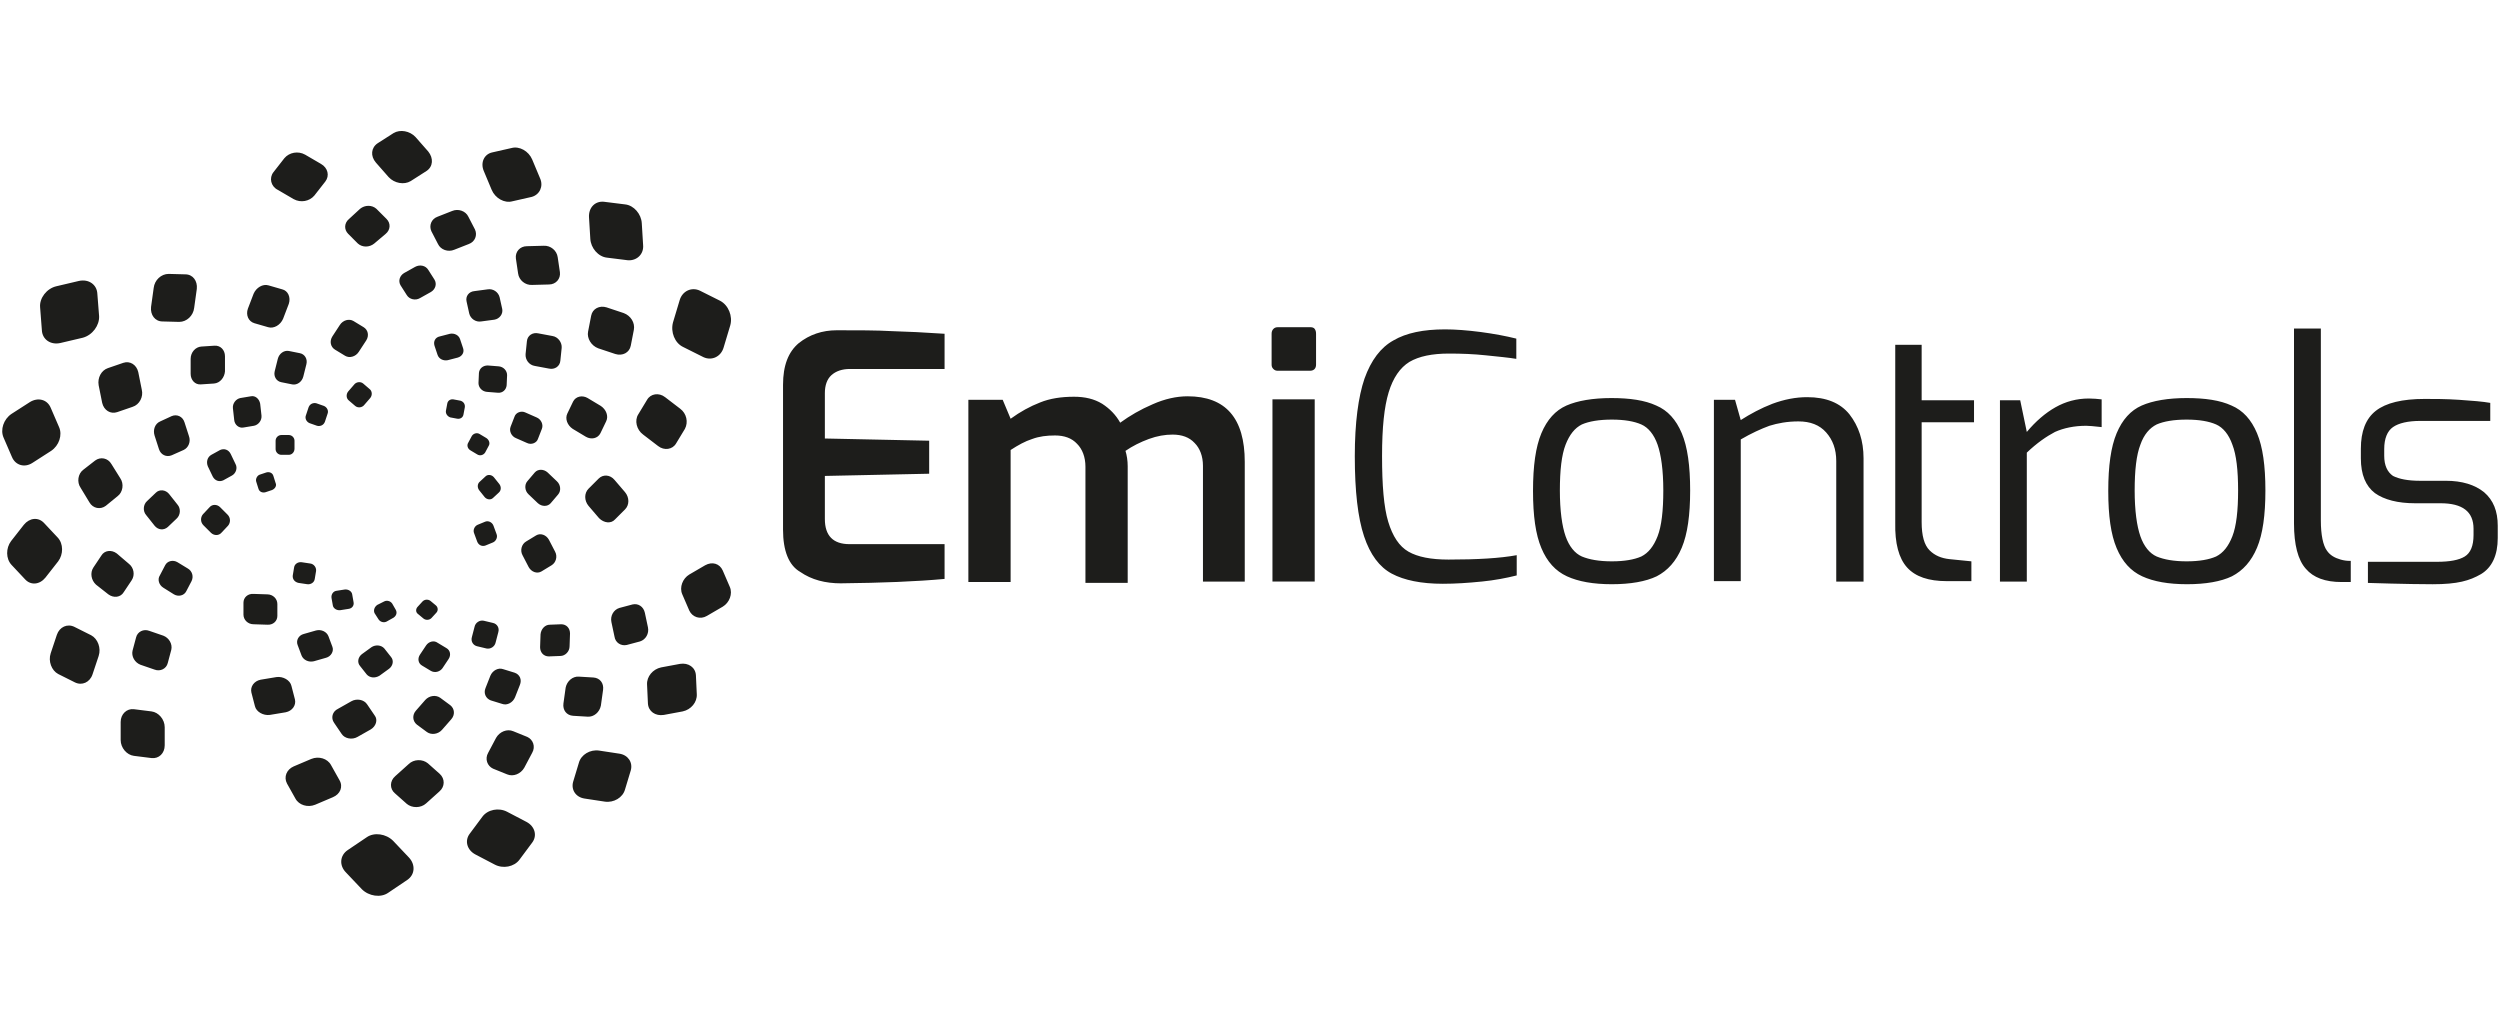 <?xml version="1.0" encoding="UTF-8" standalone="no"?>
<svg xmlns="http://www.w3.org/2000/svg" data-name="Ebene 1" id="a" viewBox="0 0 1120 460">
      
  
  <path d="M588.99,178.91h-18.93v81.63h18.93v-81.63ZM376.83,261.33c18.14-.2,33.52-.79,46.34-1.97v-15.58h-42.59c-7.3,0-11.04-3.75-11.04-11.24v-19.32l46.73-.99v-14.79l-46.73-.99v-20.31c0-3.55.99-6.31,2.96-8.08,1.97-1.77,4.73-2.76,8.28-2.76h42.39v-15.77c-8.87-.59-16.76-.99-23.66-1.18-6.9-.39-15.18-.39-24.65-.39-6.51,0-12.22,1.97-16.96,5.72-4.73,3.94-7.1,10.06-7.1,18.73v64.87c0,9.46,2.56,15.97,7.69,18.93,5.13,3.55,11.24,5.13,18.34,5.13M538.72,260.55h18.93v-53.63c0-19.52-8.48-29.38-25.63-29.38-4.93,0-10.25,1.18-15.58,3.55-5.52,2.37-10.25,5.13-14.59,8.28-1.97-3.55-4.73-6.31-8.08-8.48-3.55-2.17-7.69-3.15-12.62-3.15-5.72,0-10.84.79-15.18,2.56-4.54,1.77-8.87,4.14-13.21,7.3l-3.55-8.48h-15.38v81.63h18.93v-59.15c3.35-2.17,6.51-3.94,9.66-4.93,3.15-1.18,6.51-1.58,10.25-1.58,4.14,0,7.49,1.18,9.86,3.75,2.37,2.37,3.75,5.92,3.75,10.25v52.05h18.93v-52.25c0-2.56-.39-4.93-.99-6.9,3.15-2.17,6.7-3.94,10.45-5.32s7.3-1.97,10.65-1.97c4.14,0,7.49,1.18,9.86,3.75,2.37,2.37,3.75,5.92,3.75,10.25v51.86h-.2ZM589.59,163.34v-13.8c0-.99-.2-1.58-.59-2.17-.39-.59-1.18-.79-1.97-.79h-14.39c-.99,0-1.58.2-2.17.79-.59.59-.79,1.38-.79,2.17v13.8c0,.79.2,1.38.79,1.97s1.18.79,1.97.79h14.39c1.77,0,2.76-.99,2.76-2.76M663.72,260.55c5.92-.59,11.04-1.58,15.77-2.76v-9.07c-7.49,1.38-17.75,1.97-30.56,1.97-7.89,0-13.8-1.18-17.94-3.55-4.14-2.37-7.1-6.9-9.07-13.41s-2.76-16.37-2.76-29.38.99-22.08,2.96-28.59,5.13-11.04,9.27-13.61c4.34-2.56,10.25-3.75,17.75-3.75,5.52,0,11.04.2,16.56.79,5.52.59,10.06.99,13.61,1.58v-9.07c-4.73-1.18-10.06-2.17-15.97-2.96-6.11-.79-11.44-1.18-15.97-1.18-9.66,0-17.35,1.58-23.07,4.93-5.72,3.15-10.06,8.87-13.01,17.15-2.76,8.08-4.34,19.72-4.34,34.7,0,15.77,1.38,27.6,4.14,35.89s6.9,13.8,12.42,16.76,13.21,4.54,22.87,4.54c5.72,0,11.44-.39,17.35-.99M745.16,219.73c0,9.07-.79,15.97-2.56,20.51s-4.14,7.49-7.3,9.07c-3.15,1.38-7.49,2.17-13.21,2.17s-10.06-.79-13.41-2.17c-3.15-1.38-5.72-4.54-7.3-9.07-1.58-4.54-2.56-11.44-2.56-20.51s.79-15.97,2.56-20.51,4.14-7.49,7.3-9.07c3.15-1.38,7.69-2.17,13.41-2.17s10.06.79,13.21,2.17,5.72,4.54,7.3,9.07c1.58,4.54,2.56,11.44,2.56,20.51M753.44,245.36c2.56-6.11,3.75-14.59,3.75-25.63s-1.18-19.52-3.75-25.63-6.31-10.25-11.44-12.42c-5.13-2.37-11.83-3.35-20.11-3.35s-15.18,1.18-20.11,3.35c-4.93,2.17-8.68,6.31-11.24,12.42-2.56,6.11-3.75,14.59-3.75,25.83s1.18,19.52,3.75,25.63c2.56,6.11,6.31,10.25,11.44,12.62,5.13,2.37,11.83,3.55,20.11,3.55s15.18-1.18,20.11-3.55c4.93-2.56,8.68-6.7,11.24-12.82M822.84,260.55h12.03v-55.21c0-7.89-2.17-14.39-6.31-19.72-4.14-5.13-10.45-7.69-18.93-7.69-5.13,0-10.25.99-15.58,2.96-5.13,1.97-9.86,4.54-14.2,7.3l-2.56-9.07h-9.46v81.24h12.03v-63.49c4.73-2.76,9.07-4.73,12.82-6.11,3.75-1.18,8.08-1.97,13.01-1.97,5.32,0,9.46,1.58,12.42,4.93,2.96,3.35,4.53,7.49,4.53,12.82v54.03h.2ZM860.9,189.17h23.46v-9.86h-23.46v-24.84h-11.83v79.66c-.2,9.27,1.58,15.97,5.32,20.11,3.75,4.14,9.66,6.11,17.75,6.11h11.04v-8.87l-9.86-.99c-3.55-.39-6.51-1.58-8.87-3.94s-3.55-6.51-3.55-12.62v-44.76h0ZM934.64,190.75c1.18,0,3.35.2,6.9.59v-12.42c-1.77-.2-3.75-.39-5.72-.39-5.52,0-10.45,1.38-14.99,3.94-4.53,2.56-8.87,6.31-12.82,11.04l-2.96-14.2h-9.07v81.24h12.03v-57.77c4.53-4.34,8.87-7.3,12.62-9.27,3.94-1.77,8.68-2.76,14-2.76M1002.67,219.73c0,9.07-.79,15.97-2.56,20.51s-4.14,7.49-7.3,9.07c-3.15,1.38-7.49,2.17-13.21,2.17s-10.06-.79-13.41-2.17c-3.15-1.38-5.72-4.54-7.3-9.07-1.58-4.54-2.56-11.44-2.56-20.51s.79-15.97,2.56-20.51c1.58-4.54,4.14-7.49,7.3-9.07,3.15-1.38,7.69-2.17,13.41-2.17s10.06.79,13.21,2.17,5.72,4.54,7.3,9.07c1.77,4.54,2.56,11.44,2.56,20.51M1011.15,245.36c2.56-6.11,3.75-14.59,3.75-25.63s-1.18-19.52-3.75-25.63c-2.56-6.11-6.31-10.25-11.44-12.42-5.13-2.37-11.83-3.35-20.11-3.35s-15.18,1.18-20.11,3.35c-4.93,2.17-8.68,6.31-11.24,12.42-2.56,6.11-3.75,14.59-3.75,25.83s1.18,19.52,3.75,25.63,6.31,10.25,11.44,12.62c5.13,2.37,11.83,3.55,20.11,3.55s15.18-1.18,20.11-3.55c4.93-2.56,8.68-6.7,11.24-12.82M1049,260.74h4.14v-9.46h-.39c-1.38,0-2.76-.2-4.14-.59-2.76-.79-4.73-1.97-6.11-3.94-1.77-2.37-2.76-7.1-2.76-13.61v-85.97h-12.03v87.35c0,9.46,1.77,16.37,5.32,20.31,3.35,3.94,8.68,5.92,15.97,5.92M1068.13,204.15v-2.96c0-4.73,1.38-8.08,3.94-9.86s6.7-2.76,12.22-2.76h31.35v-8.08c-3.35-.59-8.08-.99-14-1.38-5.92-.39-11.04-.39-15.38-.39-10.06,0-17.35,1.77-21.89,5.32s-6.7,9.27-6.7,16.96v4.34c0,7.3,2.17,12.42,6.31,15.58,4.14,2.96,10.25,4.54,17.94,4.54h11.44c9.86,0,14.79,3.75,14.79,11.44v2.76c0,4.93-1.38,8.08-3.94,9.66s-6.7,2.37-12.42,2.37h-30.96v9.46s17.75.59,28.98.59,16.56-1.58,21.69-4.54c4.93-2.96,7.49-8.48,7.49-16.17v-5.52c0-6.51-1.97-11.44-6.11-14.99-4.14-3.35-9.86-5.13-17.15-5.13h-11.63c-5.32,0-9.27-.79-12.03-2.17-2.56-1.77-3.94-4.73-3.94-9.07" style="fill: #1d1d1b; stroke-width: 0px;"/>
      
  
  <path d="M316.7,275.92l7.1-4.14c2.96-1.77,4.54-5.72,3.15-8.87l-3.15-7.3c-1.38-3.15-4.73-4.14-7.89-2.37l-7.1,4.14c-2.96,1.77-4.54,5.72-3.15,8.87l3.15,7.3c1.38,2.96,4.93,4.14,7.89,2.37M289.88,306.68l.39,8.48c.2,3.55,3.35,5.72,7.1,5.13l8.48-1.58c3.75-.79,6.51-4.14,6.31-7.69l-.39-8.48c-.2-3.55-3.35-5.72-7.1-5.13l-8.48,1.58c-3.75.79-6.51,4.14-6.31,7.69M280.81,288.94l5.92-1.58c2.56-.79,4.14-3.55,3.55-6.31l-1.38-6.51c-.59-2.76-2.96-4.34-5.52-3.75l-5.92,1.58c-2.56.79-4.14,3.55-3.55,6.31l1.38,6.51c.39,2.76,2.96,4.34,5.52,3.75M275.49,232.74l4.54-4.54c1.97-1.97,1.97-5.32,0-7.69l-4.73-5.52c-1.97-2.37-5.13-2.56-7.1-.59l-4.54,4.54c-1.97,1.97-1.97,5.32,0,7.69l4.73,5.52c2.17,2.17,5.32,2.56,7.1.59M256.76,350.26c-.99,3.55,1.18,6.9,5.13,7.49l9.07,1.38c3.94.59,8.08-1.77,9.07-5.52l2.56-8.48c.99-3.55-1.18-6.9-5.13-7.49l-9.07-1.38c-3.94-.59-8.08,1.77-9.07,5.52l-2.56,8.48ZM252.42,315.16c-.39,2.96,1.38,5.32,4.34,5.52l6.51.39c2.76.2,5.32-1.97,5.92-4.93l.99-7.1c.39-2.96-1.38-5.32-4.34-5.52l-6.51-.39c-2.76-.2-5.32,1.97-5.92,4.93l-.99,7.1ZM242.16,284.21l-.2,5.72c0,2.37,1.58,4.14,3.94,4.14l5.13-.2c2.17,0,4.14-1.97,4.14-4.34l.2-5.72c0-2.37-1.58-4.14-3.94-4.14l-5.13.2c-2.17,0-3.94,1.97-4.14,4.34M214.95,215.79c-1.18.99-1.18,2.76-.2,3.94l2.37,2.96c.99,1.18,2.76,1.38,3.75.39l2.56-2.37c1.18-.99,1.18-2.76.2-3.94l-2.37-2.96c-.99-1.18-2.76-1.38-3.75-.39l-2.56,2.37ZM217.32,233.73l-3.35,1.38c-1.38.59-2.17,2.37-1.58,3.75l1.38,3.75c.59,1.58,2.17,2.37,3.75,1.77l3.35-1.38c1.38-.59,2.17-2.37,1.58-3.75l-1.38-3.75c-.59-1.58-2.37-2.37-3.75-1.77M223.24,283.22c.59-1.97-.59-3.75-2.37-4.14l-4.14-.99c-1.77-.39-3.75.79-4.14,2.76l-1.18,4.54c-.59,1.97.59,3.75,2.37,4.14l4.14.99c1.77.39,3.75-.79,4.14-2.76l1.18-4.54ZM210.81,201.79l2.96,1.77c1.18.79,2.76.39,3.55-.79l1.58-2.96c.79-1.18.2-2.76-.99-3.55l-2.96-1.77c-1.18-.79-2.76-.39-3.55.79l-1.58,2.96c-.79,1.18-.39,2.76.99,3.55M214.56,167.08l-.2,4.54c0,1.97,1.58,3.75,3.75,3.94l4.93.39c2.17.2,3.75-1.38,3.94-3.35l.2-4.54c0-1.97-1.58-3.75-3.75-3.94l-4.93-.39c-2.17,0-3.75,1.38-3.94,3.35M230.53,301.36l-5.13-1.58c-2.17-.79-4.73.59-5.72,2.96l-2.17,5.52c-.99,2.37.2,4.73,2.37,5.52l5.13,1.58c2.17.79,4.73-.59,5.72-2.96l2.17-5.52c.99-2.37,0-4.73-2.37-5.52M218.7,337.25c-1.58,2.76-.39,5.92,2.17,7.1l6.31,2.56c2.76,1.18,6.11-.2,7.69-2.96l3.55-6.7c1.58-2.76.39-5.92-2.17-7.1l-6.31-2.56c-2.76-1.18-6.11.2-7.69,2.96l-3.55,6.7ZM228.76,191.14c-.79,1.97.39,4.34,2.37,5.13l4.93,2.17c1.97.99,4.34,0,4.93-1.77l1.77-4.54c.79-1.97-.39-4.34-2.37-5.13l-4.93-2.17c-1.97-.99-4.34,0-4.93,1.77l-1.77,4.54ZM245.32,211.65c-1.77-1.58-4.34-1.58-5.72,0l-3.35,3.94c-1.38,1.58-1.18,4.34.59,5.92l4.14,3.94c1.77,1.58,4.34,1.58,5.72,0l3.35-3.94c1.38-1.58,1.18-4.34-.59-5.92l-4.14-3.94ZM242.56,256.01l4.54-2.76c1.97-1.18,2.76-3.94,1.58-6.11l-2.76-5.32c-1.18-2.17-3.75-3.15-5.72-1.97l-4.54,2.76c-1.97,1.18-2.76,3.94-1.58,6.11l2.76,5.32c1.18,2.17,3.75,3.15,5.72,1.97M210.42,373.53c-2.37,3.15-1.18,7.3,2.56,9.27l8.68,4.54c3.75,1.97,8.68.99,11.04-2.17l5.72-7.69c2.37-3.15,1.18-7.3-2.56-9.27l-8.68-4.54c-3.75-1.97-8.68-.99-11.04,2.17l-5.72,7.69ZM209.04,135.14l1.18,5.32c.59,2.37,2.96,3.94,5.32,3.55l5.92-.79c2.37-.39,3.94-2.56,3.55-4.73l-1.18-5.32c-.59-2.37-2.96-3.94-5.32-3.55l-5.92.79c-2.56.2-4.14,2.37-3.55,4.73M201.74,187l3.15.59c1.38.2,2.56-.59,2.76-1.97l.59-3.15c.2-1.38-.59-2.56-1.97-2.96l-3.15-.59c-1.38-.2-2.56.59-2.76,1.97l-.59,3.15c-.2,1.38.79,2.56,1.97,2.96M187.35,275.14l2.37,1.97c.99.79,2.56.79,3.55-.2l2.17-2.37c.99-.99.79-2.56-.2-3.35l-2.37-1.97c-.99-.79-2.56-.79-3.55.2l-2.17,2.37c-.99.99-.99,2.56.2,3.35M190.9,289.14l-2.76,4.14c-1.18,1.77-.79,3.94.99,4.93l3.94,2.37c1.77.99,3.94.39,5.13-1.18l2.76-4.14c1.18-1.77.79-3.94-.99-4.93l-3.94-2.37c-1.58-1.18-3.94-.59-5.13,1.18M188.14,133.56l4.93-2.76c1.97-1.18,2.76-3.55,1.58-5.52l-2.76-4.34c-1.18-1.97-3.75-2.56-5.92-1.38l-4.93,2.76c-1.97,1.18-2.76,3.55-1.58,5.52l2.76,4.34c1.18,1.97,3.94,2.56,5.92,1.38M194.65,154.86l1.38,4.14c.59,1.77,2.56,2.76,4.54,2.37l4.54-1.18c1.97-.59,2.96-2.37,2.37-4.14l-1.38-4.14c-.59-1.77-2.56-2.76-4.54-2.37l-4.54,1.18c-1.97.39-2.96,2.17-2.37,4.14M198,326.99l4.14-4.73c1.77-1.97,1.58-4.73-.39-6.31l-4.54-3.35c-1.97-1.38-4.93-.99-6.7.99l-4.14,4.73c-1.77,1.97-1.58,4.73.39,6.31l4.54,3.35c1.97,1.38,4.93.99,6.7-.99M182.22,360.12c2.37,1.97,6.31,1.97,8.68-.2l5.92-5.32c2.56-2.17,2.56-5.72.2-7.89l-5.32-4.73c-2.37-1.97-6.31-1.97-8.68.39l-5.92,5.32c-2.56,2.17-2.56,5.72-.2,7.69l5.32,4.73ZM148.51,267.84l.59,3.35c.2,1.38,1.77,2.37,3.35,2.17l3.75-.59c1.58-.2,2.56-1.58,2.17-3.15l-.59-3.35c-.2-1.38-1.77-2.37-3.35-2.17l-3.75.59c-1.38.2-2.37,1.58-2.17,3.15M149.69,323.84l3.35,4.93c1.38,2.17,4.73,2.76,7.1,1.38l5.92-3.35c2.37-1.38,3.35-4.34,1.77-6.31l-3.35-4.93c-1.38-2.17-4.73-2.76-7.1-1.38l-5.92,3.35c-2.56,1.18-3.35,4.14-1.77,6.31M156,175.37c-.99,1.18-.99,3.15.39,4.14l2.76,2.37c1.18.99,3.15.79,4.14-.59l2.56-2.96c.99-1.18.99-3.15-.39-4.14l-2.76-2.37c-1.18-.99-3.15-.79-4.14.59l-2.56,2.96ZM166.45,289.92l-4.34,3.15c-1.77,1.38-2.17,3.75-.79,5.32l2.96,3.75c1.38,1.58,3.75,1.77,5.72.59l4.34-3.15c1.77-1.38,2.17-3.75.79-5.32l-2.96-3.75c-1.38-1.58-3.94-1.77-5.72-.59M167.83,274.74l1.77,2.76c.79,1.18,2.37,1.58,3.55.99l3.15-1.77c1.18-.79,1.77-2.17.99-3.55l-1.58-2.76c-.79-1.18-2.37-1.58-3.55-.99l-3.15,1.58c-1.38.99-1.77,2.56-1.18,3.75M155.01,390.88l7.1,7.49c3.15,3.15,8.48,3.94,11.83,1.58l8.48-5.72c3.55-2.37,3.75-6.9.79-10.06l-7.1-7.49c-3.15-3.15-8.48-3.94-11.83-1.58l-8.48,5.72c-3.55,2.37-3.94,6.9-.79,10.06M128.59,351.05l3.75,6.7c1.58,2.96,5.52,4.14,8.87,2.76l7.89-3.35c3.35-1.38,4.73-4.73,2.96-7.69l-3.75-6.7c-1.58-2.96-5.52-4.14-8.87-2.76l-7.89,3.35c-3.15,1.38-4.54,4.73-2.96,7.69M112.62,310.23l1.58,6.11c.59,2.56,3.75,4.34,6.7,3.94l7.1-1.18c2.96-.59,4.73-3.15,4.14-5.72l-1.58-6.11c-.59-2.56-3.75-4.34-6.7-3.94l-7.1,1.18c-2.96.59-4.73,3.15-4.14,5.72M123.47,216.38l-.99-3.15c-.39-1.38-1.77-1.97-3.15-1.58l-2.96.99c-1.18.39-1.97,1.97-1.58,3.15l.99,3.15c.39,1.38,1.77,1.97,3.15,1.58l2.96-.99c1.38-.59,2.17-1.97,1.58-3.15M123.47,201.2c0,1.38,1.18,2.56,2.56,2.56h3.35c1.38,0,2.56-1.18,2.56-2.76v-3.55c0-1.38-1.18-2.56-2.56-2.56h-3.35c-1.38,0-2.56,1.18-2.56,2.56v3.75ZM123.07,166.3c-.59,2.37.79,4.54,2.96,4.93l4.93.99c2.17.39,4.34-1.18,4.93-3.55l1.38-5.52c.59-2.37-.79-4.54-2.96-4.93l-4.93-.99c-2.17-.39-4.34,1.18-4.93,3.55l-1.38,5.52ZM139.04,252.46l-3.94-.59c-1.58-.2-3.15.79-3.35,2.37l-.59,3.55c-.2,1.58.79,2.96,2.56,3.35l3.94.59c1.58.2,3.15-.79,3.35-2.37l.59-3.55c.2-1.58-.99-3.15-2.56-3.35M109.07,270.01v5.32c0,2.37,1.97,4.34,4.54,4.34l6.11.2c2.56.2,4.54-1.58,4.54-3.94v-5.32c0-2.37-1.97-4.34-4.54-4.34l-6.11-.2c-2.56-.2-4.54,1.58-4.54,3.94M90.93,230.38c-1.18,1.38-1.18,3.55.2,4.93l3.35,3.35c1.38,1.38,3.55,1.38,4.73,0l2.96-3.15c1.18-1.38,1.18-3.55-.2-4.93l-3.35-3.35c-1.38-1.38-3.55-1.38-4.73,0l-2.96,3.15ZM73.19,263.31l4.73,2.96c1.97,1.18,4.54.59,5.52-1.38l2.37-4.54c.99-1.97.39-4.54-1.77-5.72l-4.54-2.76c-1.97-1.18-4.54-.59-5.52,1.38l-2.37,4.54c-1.18,1.77-.39,4.34,1.58,5.52M84.62,195.28l-1.97-6.11c-.79-2.56-3.35-3.75-5.72-2.76l-5.13,2.37c-2.37.99-3.35,3.75-2.56,6.31l1.97,6.11c.79,2.56,3.35,3.75,5.72,2.76l5.32-2.37c2.17-.99,3.35-3.75,2.37-6.31M75.16,297.02l1.58-5.92c.59-2.56-.99-5.32-3.55-6.31l-6.31-2.17c-2.56-.99-5.32.39-5.92,2.96l-1.58,5.92c-.59,2.56.99,5.32,3.55,6.31l6.31,2.17c2.56.99,5.32-.39,5.92-2.96M54.06,323.44v8.08c0,3.55,2.76,6.7,5.92,7.1l7.89.99c3.35.39,5.92-2.17,5.92-5.72v-8.08c0-3.55-2.76-6.7-5.92-7.1l-7.89-.99c-3.15-.39-5.92,2.17-5.92,5.72M43.02,261.93l5.52,4.34c2.37,1.77,5.52,1.38,6.9-.99l3.55-5.32c1.58-2.37.99-5.72-1.38-7.49l-5.32-4.54c-2.37-1.77-5.52-1.38-6.9.99l-3.55,5.32c-1.58,2.37-.99,5.72,1.18,7.69M52.68,222.29c2.37-1.77,2.96-5.52,1.18-8.08l-3.94-6.31c-1.58-2.76-4.93-3.35-7.3-1.58l-5.32,4.14c-2.37,1.77-2.96,5.52-1.18,8.08l3.94,6.51c1.58,2.76,4.93,3.35,7.3,1.58l5.32-4.34ZM22.71,292.68c-1.18,3.55.39,7.69,3.35,9.27l7.49,3.75c3.15,1.58,6.7,0,7.89-3.55l2.76-8.28c1.18-3.55-.39-7.69-3.35-9.27l-7.49-3.75c-3.15-1.58-6.7,0-7.89,3.55l-2.76,8.28ZM4.96,242.41c-2.37,3.15-2.37,7.89.2,10.65l6.11,6.51c2.56,2.76,6.51,2.37,9.07-.79l5.72-7.3c2.37-3.15,2.37-7.89-.2-10.65l-6.11-6.51c-2.56-2.76-6.51-2.37-9.07.79l-5.72,7.3ZM13.44,180.1l-8.28,5.32c-3.55,2.37-5.13,7.1-3.55,10.65l3.75,8.68c1.58,3.75,5.72,4.93,9.27,2.56l8.28-5.32c3.55-2.37,5.13-7.1,3.55-10.65l-3.75-8.68c-1.58-3.75-5.72-4.73-9.27-2.56M44.4,141.65l-.79-10.06c-.2-4.14-3.94-6.7-8.28-5.72l-10.06,2.37c-4.34.99-7.69,5.32-7.3,9.46l.79,10.25c.2,4.14,3.94,6.7,8.28,5.72l10.06-2.37c4.34-1.18,7.49-5.52,7.3-9.66M63.52,174.58l-1.58-7.89c-.79-3.35-3.75-5.13-6.7-4.14l-6.9,2.37c-2.96.99-4.73,4.34-4.14,7.69l1.58,7.89c.79,3.35,3.75,5.13,6.7,4.14l6.9-2.37c3.15-.99,4.93-4.54,4.14-7.69M69.83,220.72l-3.94,3.75c-1.77,1.58-1.97,4.54-.39,6.31l3.75,4.73c1.58,1.97,4.14,2.17,5.92.59l3.94-3.75c1.77-1.58,1.97-4.54.39-6.31l-3.75-4.73c-1.58-1.97-4.34-2.17-5.92-.59M88.17,129.42c.39-3.55-1.77-6.51-5.13-6.51l-7.49-.2c-3.35,0-6.31,2.76-6.7,6.31l-1.18,8.48c-.39,3.55,1.77,6.51,5.13,6.51l7.49.2c3.35,0,6.31-2.76,6.7-6.31l1.18-8.48ZM100.79,166.3v-6.7c0-2.76-1.97-4.93-4.73-4.73l-5.92.39c-2.56.2-4.73,2.56-4.73,5.52v6.7c0,2.76,1.97,4.93,4.54,4.73l5.92-.39c2.76-.2,4.73-2.76,4.93-5.52M105.52,207.9l-2.17-4.54c-.99-1.97-2.96-2.56-4.73-1.77l-3.94,2.17c-1.77.99-2.37,3.15-1.58,5.13l2.17,4.54c.99,1.97,2.96,2.56,4.73,1.77l3.94-2.17c1.77-.99,2.56-3.35,1.58-5.13M112.42,177.53l-4.73.79c-1.97.39-3.55,2.37-3.35,4.54l.59,5.32c.2,2.17,2.17,3.75,4.14,3.35l4.73-.79c1.97-.39,3.55-2.37,3.35-4.54l-.59-5.32c-.39-2.17-2.17-3.75-4.14-3.35M126.42,129.62l-6.11-1.77c-2.56-.79-5.52.99-6.7,3.75l-2.56,6.7c-.99,2.76.2,5.72,2.96,6.51l6.11,1.77c2.56.79,5.52-.99,6.7-3.75l2.56-6.7c.99-2.96-.39-5.92-2.96-6.51M145.75,81.31c1.97-2.56,1.18-6.11-1.97-7.89l-7.1-4.14c-3.15-1.77-7.1-.99-9.27,1.58l-4.93,6.31c-1.97,2.56-1.18,6.31,1.97,7.89l7.1,4.14c3.15,1.77,7.1.99,9.27-1.58l4.93-6.31ZM146.73,185.42c.59-1.38-.2-2.96-1.58-3.55l-3.35-1.18c-1.38-.39-2.96.2-3.55,1.77l-1.18,3.55c-.59,1.38.2,2.96,1.58,3.55l3.35,1.18c1.38.39,2.96-.2,3.55-1.77l1.18-3.55ZM148.9,289.73l-1.77-4.73c-.79-1.97-3.15-3.15-5.52-2.56l-5.52,1.58c-2.37.59-3.55,2.96-2.76,4.93l1.77,4.73c.79,1.97,3.15,3.15,5.52,2.56l5.52-1.58c2.17-.59,3.55-2.96,2.76-4.93M152.25,145.59l-3.35,5.13c-1.38,2.17-.79,4.73,1.18,5.92l4.54,2.76c1.97,1.18,4.73.39,6.11-1.77l3.35-5.13c1.38-2.17.79-4.73-1.18-5.92l-4.54-2.76c-1.97-1.18-4.73-.39-6.11,1.77M168.62,93.54c-1.97-1.77-5.13-1.77-7.3,0l-4.93,4.54c-2.17,1.77-2.37,4.73-.39,6.7l4.34,4.34c1.97,1.77,5.13,1.77,7.3,0l5.13-4.34c2.17-1.77,2.37-4.73.39-6.7l-4.54-4.54ZM191.88,67.91l-5.72-6.51c-2.56-2.76-6.9-3.55-9.86-1.77l-7.1,4.54c-2.96,1.97-3.35,5.72-.79,8.68l5.72,6.51c2.56,2.76,6.9,3.55,9.86,1.77l7.1-4.54c2.96-1.97,3.15-5.72.79-8.68M212.79,102.81l-2.96-5.72c-1.18-2.56-4.54-3.75-7.3-2.56l-6.51,2.56c-2.76.99-3.94,3.94-2.76,6.51l2.96,5.72c1.18,2.56,4.54,3.75,7.3,2.56l6.51-2.56c2.76-.99,3.94-3.94,2.76-6.51M241.97,79.93l-3.55-8.48c-1.58-3.75-5.72-6.11-9.27-5.13l-8.68,1.97c-3.55.79-5.32,4.54-3.75,8.28l3.55,8.48c1.58,3.75,5.72,6.11,9.27,5.13l8.68-1.97c3.55-.99,5.32-4.73,3.75-8.28M250.84,121.93l-.99-6.7c-.39-2.96-3.15-5.32-6.31-5.13l-7.49.2c-3.15,0-5.32,2.56-4.93,5.52l.99,6.7c.39,2.96,3.15,5.32,6.31,5.13l7.49-.2c3.15,0,5.32-2.56,4.93-5.52M251.63,155.85c.2-2.37-1.58-4.93-4.14-5.32l-6.31-1.18c-2.56-.59-4.93.99-5.13,3.55l-.59,5.72c-.2,2.56,1.58,4.93,4.14,5.32l6.31,1.18c2.56.59,4.93-.99,5.13-3.55l.59-5.72ZM263.26,178.32c-2.37-1.38-5.32-.79-6.51,1.58l-2.56,5.32c-1.18,2.37,0,5.32,2.37,6.9l5.92,3.55c2.37,1.38,5.32.79,6.51-1.58l2.56-5.32c1.18-2.37,0-5.32-2.37-6.9l-5.92-3.55ZM264.84,141.45l-1.38,7.1c-.59,2.96,1.38,6.31,4.54,7.49l7.69,2.56c3.15.99,6.31-.59,6.9-3.75l1.38-7.1c.59-3.15-1.38-6.31-4.54-7.49l-7.69-2.56c-3.15-.99-6.31.59-6.9,3.75M288.11,109.71l-.59-9.66c-.2-4.14-3.55-8.08-7.49-8.48l-9.46-1.18c-3.94-.39-6.9,2.56-6.7,6.9l.59,9.66c.2,4.14,3.55,8.08,7.49,8.48l9.46,1.18c3.94.2,7.1-2.76,6.7-6.9M304.67,183.06l-6.7-5.13c-2.76-2.17-6.51-1.58-8.08,1.18l-3.94,6.51c-1.77,2.76-.79,6.9,2.17,9.07l6.7,5.13c2.76,2.17,6.51,1.58,8.08-1.18l3.94-6.51c1.58-2.96.79-6.9-2.17-9.07M322.61,134.75l-9.07-4.54c-3.75-1.77-7.89.2-9.07,4.34l-2.96,9.86c-1.18,4.34.79,9.27,4.54,11.04l9.07,4.54c3.75,1.77,7.89-.2,9.07-4.34l2.96-9.86c1.18-4.14-.79-9.07-4.54-11.04" style="fill: #1d1d1b; stroke-width: 0px;"/>
    

</svg>
